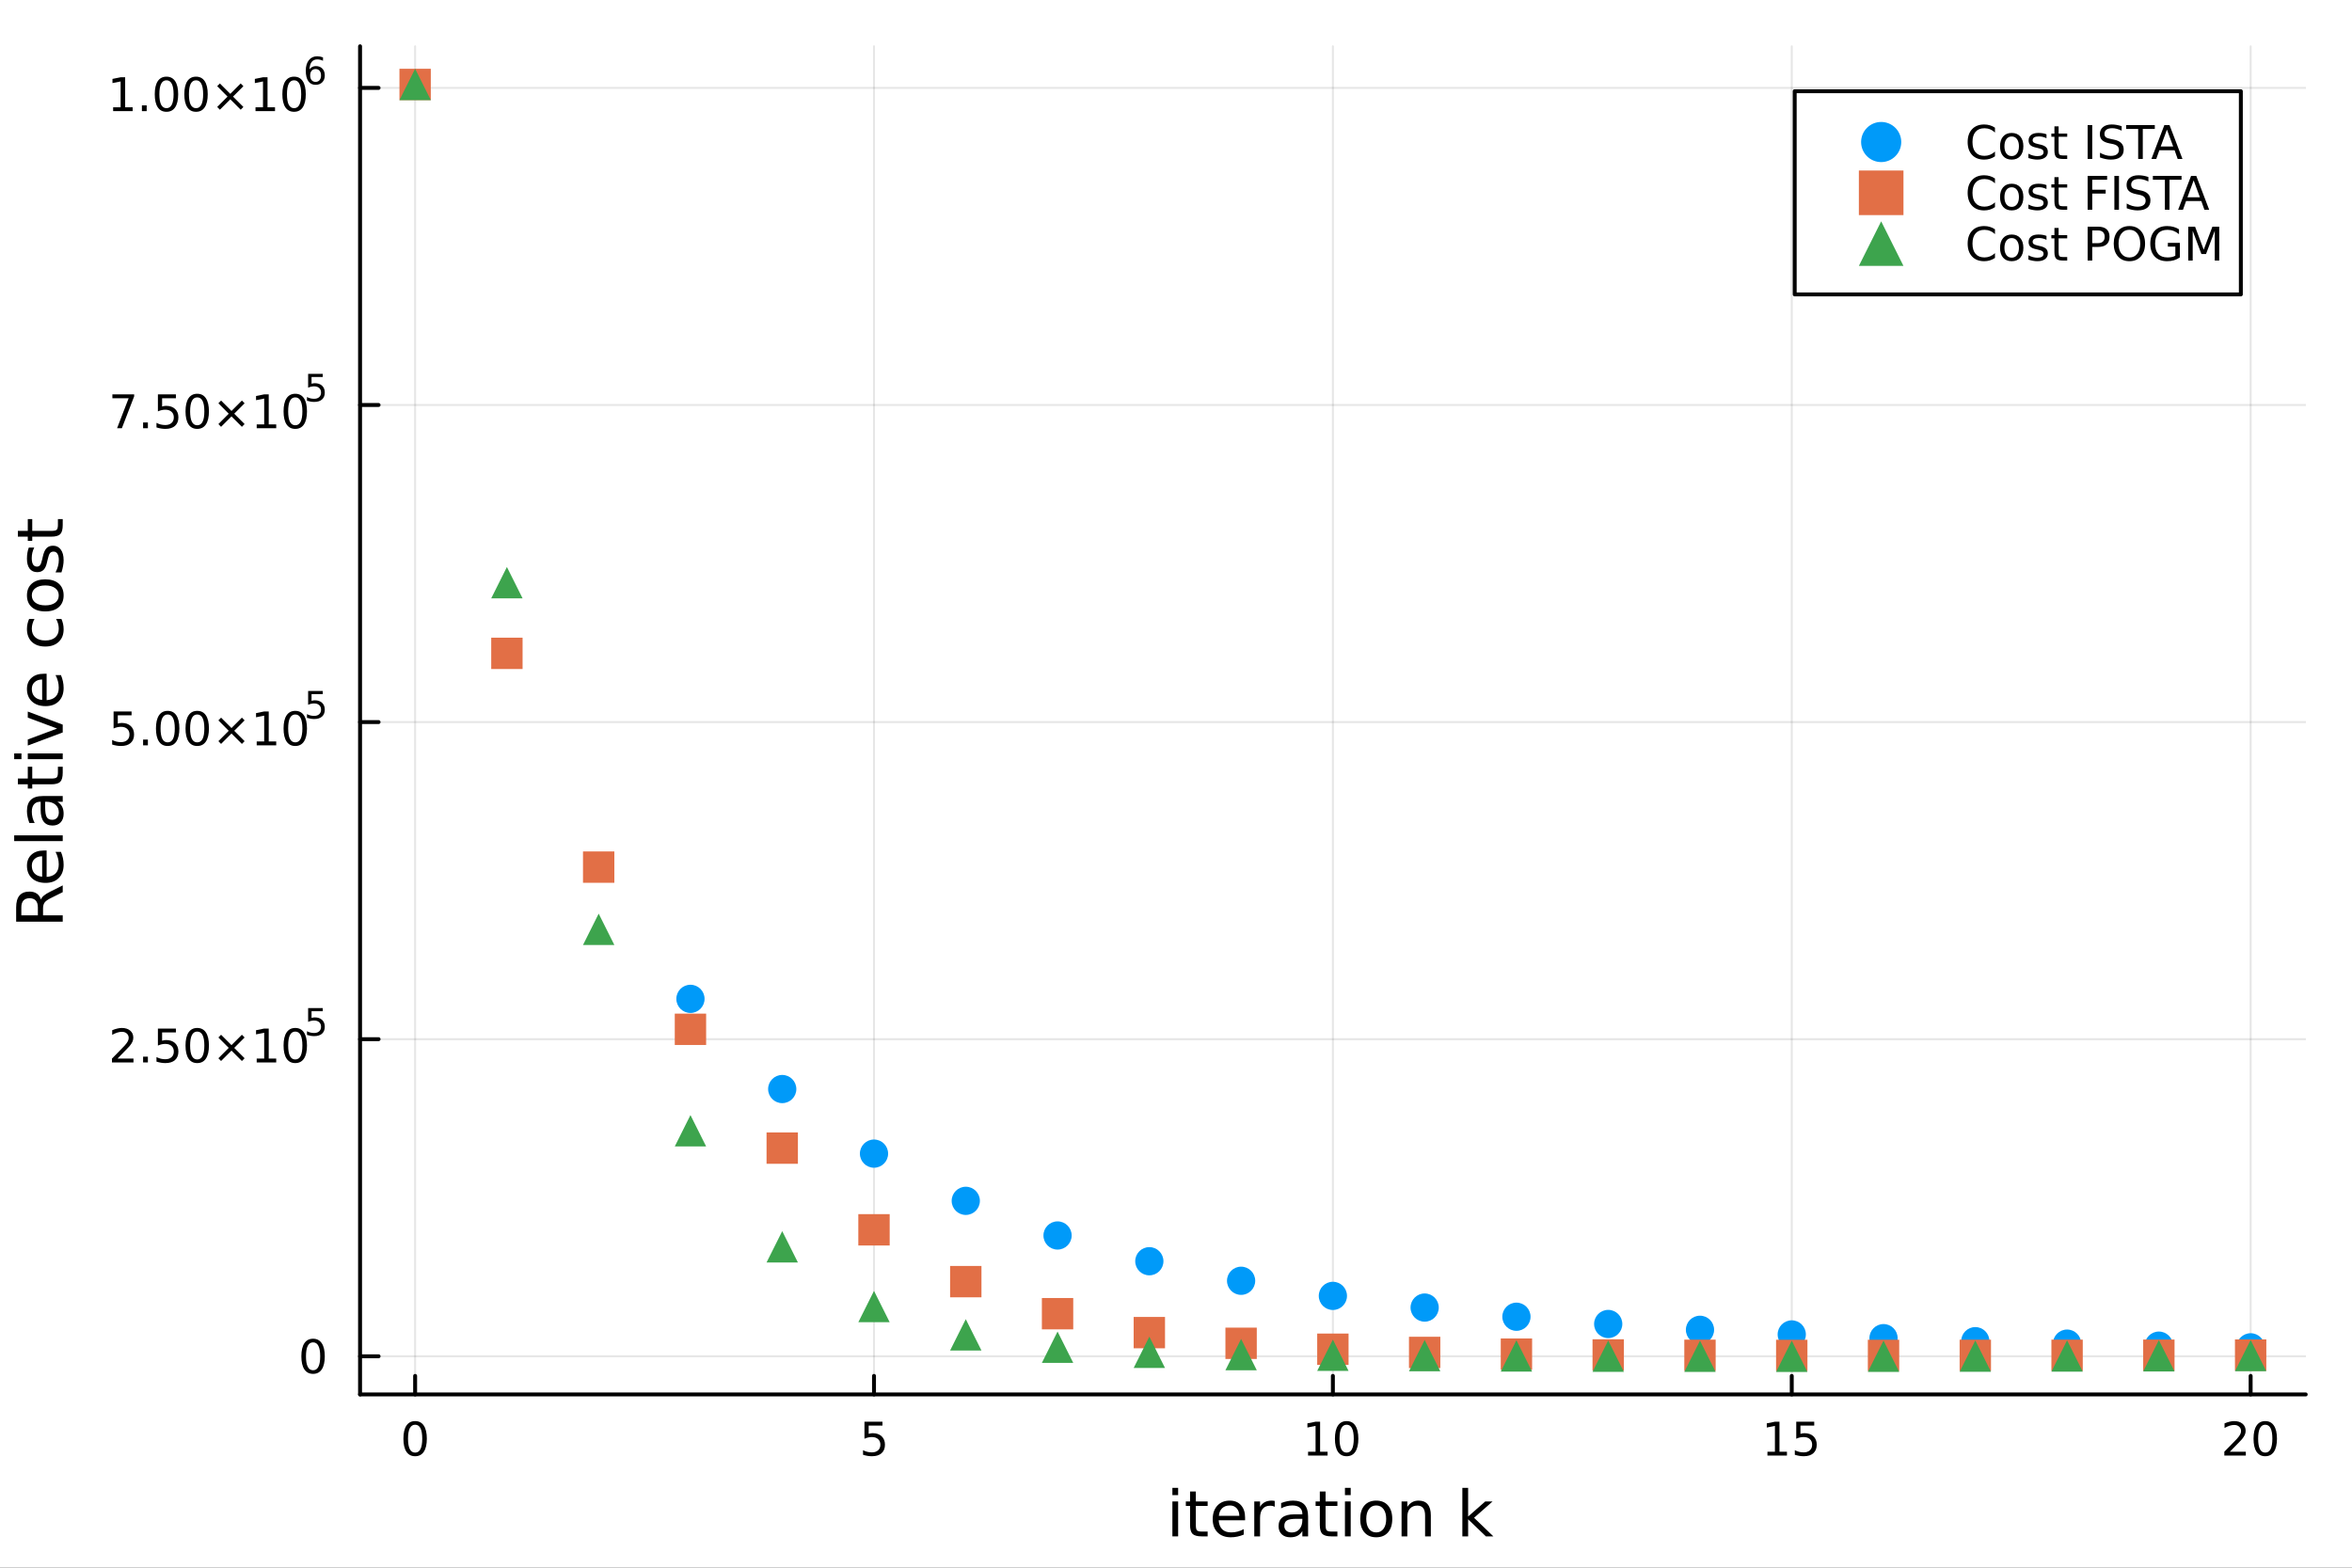 <?xml version="1.0" encoding="utf-8"?>
<svg xmlns="http://www.w3.org/2000/svg" xmlns:xlink="http://www.w3.org/1999/xlink" width="600" height="400" viewBox="0 0 2400 1600">
<rect x="0" y="0" width="2400" height="1600" fill="#333333" stroke="none"/>
<defs>
  <clipPath id="clip810">
    <rect x="0" y="0" width="2400" height="1600"/>
  </clipPath>
</defs>
<path clip-path="url(#clip810)" d="M0 1600 L2400 1600 L2400 0 L0 0  Z" fill="#ffffff" fill-rule="evenodd" fill-opacity="1"/>
<defs>
  <clipPath id="clip811">
    <rect x="480" y="0" width="1681" height="1600"/>
  </clipPath>
</defs>
<path clip-path="url(#clip810)" d="M367.409 1423.18 L2352.76 1423.18 L2352.76 47.244 L367.409 47.244  Z" fill="#ffffff" fill-rule="evenodd" fill-opacity="1"/>
<defs>
  <clipPath id="clip812">
    <rect x="367" y="47" width="1986" height="1377"/>
  </clipPath>
</defs>
<polyline clip-path="url(#clip812)" style="stroke:#000000; stroke-linecap:round; stroke-linejoin:round; stroke-width:2; stroke-opacity:0.1; fill:none" points="423.598,1423.18 423.598,47.244 "/>
<polyline clip-path="url(#clip812)" style="stroke:#000000; stroke-linecap:round; stroke-linejoin:round; stroke-width:2; stroke-opacity:0.1; fill:none" points="891.84,1423.18 891.84,47.244 "/>
<polyline clip-path="url(#clip812)" style="stroke:#000000; stroke-linecap:round; stroke-linejoin:round; stroke-width:2; stroke-opacity:0.1; fill:none" points="1360.08,1423.18 1360.08,47.244 "/>
<polyline clip-path="url(#clip812)" style="stroke:#000000; stroke-linecap:round; stroke-linejoin:round; stroke-width:2; stroke-opacity:0.1; fill:none" points="1828.32,1423.18 1828.32,47.244 "/>
<polyline clip-path="url(#clip812)" style="stroke:#000000; stroke-linecap:round; stroke-linejoin:round; stroke-width:2; stroke-opacity:0.1; fill:none" points="2296.57,1423.18 2296.57,47.244 "/>
<polyline clip-path="url(#clip810)" style="stroke:#000000; stroke-linecap:round; stroke-linejoin:round; stroke-width:4; stroke-opacity:1; fill:none" points="367.409,1423.18 2352.76,1423.18 "/>
<polyline clip-path="url(#clip810)" style="stroke:#000000; stroke-linecap:round; stroke-linejoin:round; stroke-width:4; stroke-opacity:1; fill:none" points="423.598,1423.18 423.598,1404.28 "/>
<polyline clip-path="url(#clip810)" style="stroke:#000000; stroke-linecap:round; stroke-linejoin:round; stroke-width:4; stroke-opacity:1; fill:none" points="891.84,1423.18 891.84,1404.28 "/>
<polyline clip-path="url(#clip810)" style="stroke:#000000; stroke-linecap:round; stroke-linejoin:round; stroke-width:4; stroke-opacity:1; fill:none" points="1360.08,1423.18 1360.08,1404.28 "/>
<polyline clip-path="url(#clip810)" style="stroke:#000000; stroke-linecap:round; stroke-linejoin:round; stroke-width:4; stroke-opacity:1; fill:none" points="1828.32,1423.18 1828.32,1404.28 "/>
<polyline clip-path="url(#clip810)" style="stroke:#000000; stroke-linecap:round; stroke-linejoin:round; stroke-width:4; stroke-opacity:1; fill:none" points="2296.57,1423.18 2296.57,1404.28 "/>
<path clip-path="url(#clip810)" d="M423.598 1454.1 Q419.987 1454.1 418.158 1457.66 Q416.353 1461.2 416.353 1468.33 Q416.353 1475.44 418.158 1479.01 Q419.987 1482.55 423.598 1482.55 Q427.232 1482.55 429.038 1479.01 Q430.866 1475.44 430.866 1468.33 Q430.866 1461.2 429.038 1457.66 Q427.232 1454.1 423.598 1454.1 M423.598 1450.39 Q429.408 1450.39 432.464 1455 Q435.542 1459.58 435.542 1468.33 Q435.542 1477.06 432.464 1481.67 Q429.408 1486.25 423.598 1486.25 Q417.788 1486.25 414.709 1481.67 Q411.654 1477.06 411.654 1468.33 Q411.654 1459.58 414.709 1455 Q417.788 1450.39 423.598 1450.39 Z" fill="#000000" fill-rule="nonzero" fill-opacity="1" /><path clip-path="url(#clip810)" d="M882.118 1451.02 L900.474 1451.02 L900.474 1454.96 L886.4 1454.96 L886.4 1463.43 Q887.419 1463.08 888.437 1462.92 Q889.456 1462.73 890.474 1462.73 Q896.261 1462.73 899.641 1465.9 Q903.021 1469.08 903.021 1474.49 Q903.021 1480.07 899.548 1483.17 Q896.076 1486.25 889.757 1486.25 Q887.581 1486.25 885.312 1485.88 Q883.067 1485.51 880.66 1484.77 L880.66 1480.07 Q882.743 1481.2 884.965 1481.76 Q887.187 1482.32 889.664 1482.32 Q893.669 1482.32 896.007 1480.21 Q898.345 1478.1 898.345 1474.49 Q898.345 1470.88 896.007 1468.77 Q893.669 1466.67 889.664 1466.67 Q887.789 1466.67 885.914 1467.08 Q884.062 1467.5 882.118 1468.38 L882.118 1451.02 Z" fill="#000000" fill-rule="nonzero" fill-opacity="1" /><path clip-path="url(#clip810)" d="M1334.77 1481.64 L1342.41 1481.64 L1342.41 1455.28 L1334.1 1456.95 L1334.1 1452.69 L1342.36 1451.02 L1347.04 1451.02 L1347.04 1481.64 L1354.68 1481.64 L1354.68 1485.58 L1334.77 1485.58 L1334.77 1481.64 Z" fill="#000000" fill-rule="nonzero" fill-opacity="1" /><path clip-path="url(#clip810)" d="M1374.12 1454.1 Q1370.51 1454.1 1368.68 1457.66 Q1366.88 1461.2 1366.88 1468.33 Q1366.88 1475.44 1368.68 1479.01 Q1370.51 1482.55 1374.12 1482.55 Q1377.76 1482.55 1379.56 1479.01 Q1381.39 1475.44 1381.39 1468.33 Q1381.39 1461.2 1379.56 1457.66 Q1377.76 1454.1 1374.12 1454.1 M1374.12 1450.39 Q1379.93 1450.39 1382.99 1455 Q1386.07 1459.58 1386.07 1468.33 Q1386.07 1477.06 1382.99 1481.67 Q1379.93 1486.25 1374.12 1486.25 Q1368.31 1486.25 1365.23 1481.67 Q1362.18 1477.06 1362.18 1468.33 Q1362.18 1459.58 1365.23 1455 Q1368.31 1450.39 1374.12 1450.39 Z" fill="#000000" fill-rule="nonzero" fill-opacity="1" /><path clip-path="url(#clip810)" d="M1803.51 1481.64 L1811.15 1481.64 L1811.15 1455.28 L1802.84 1456.95 L1802.84 1452.69 L1811.1 1451.02 L1815.78 1451.02 L1815.78 1481.64 L1823.42 1481.64 L1823.42 1485.58 L1803.51 1485.58 L1803.51 1481.64 Z" fill="#000000" fill-rule="nonzero" fill-opacity="1" /><path clip-path="url(#clip810)" d="M1832.91 1451.02 L1851.26 1451.02 L1851.26 1454.96 L1837.19 1454.96 L1837.19 1463.43 Q1838.21 1463.08 1839.23 1462.92 Q1840.25 1462.73 1841.26 1462.73 Q1847.05 1462.73 1850.43 1465.9 Q1853.81 1469.08 1853.81 1474.49 Q1853.81 1480.07 1850.34 1483.17 Q1846.87 1486.25 1840.55 1486.25 Q1838.37 1486.25 1836.1 1485.88 Q1833.86 1485.51 1831.45 1484.77 L1831.45 1480.07 Q1833.53 1481.2 1835.76 1481.76 Q1837.98 1482.32 1840.45 1482.32 Q1844.46 1482.32 1846.8 1480.21 Q1849.13 1478.1 1849.13 1474.49 Q1849.13 1470.88 1846.8 1468.77 Q1844.46 1466.67 1840.45 1466.67 Q1838.58 1466.67 1836.7 1467.08 Q1834.85 1467.5 1832.91 1468.38 L1832.91 1451.02 Z" fill="#000000" fill-rule="nonzero" fill-opacity="1" /><path clip-path="url(#clip810)" d="M2275.34 1481.64 L2291.66 1481.64 L2291.66 1485.58 L2269.72 1485.58 L2269.72 1481.64 Q2272.38 1478.89 2276.96 1474.26 Q2281.57 1469.61 2282.75 1468.27 Q2284.99 1465.74 2285.87 1464.01 Q2286.78 1462.25 2286.78 1460.56 Q2286.78 1457.8 2284.83 1456.07 Q2282.91 1454.33 2279.81 1454.33 Q2277.61 1454.33 2275.15 1455.09 Q2272.72 1455.86 2269.95 1457.41 L2269.95 1452.69 Q2272.77 1451.55 2275.22 1450.97 Q2277.68 1450.39 2279.72 1450.39 Q2285.09 1450.39 2288.28 1453.08 Q2291.47 1455.77 2291.47 1460.26 Q2291.47 1462.39 2290.66 1464.31 Q2289.88 1466.2 2287.77 1468.8 Q2287.19 1469.47 2284.09 1472.69 Q2280.99 1475.88 2275.34 1481.64 Z" fill="#000000" fill-rule="nonzero" fill-opacity="1" /><path clip-path="url(#clip810)" d="M2311.47 1454.1 Q2307.86 1454.1 2306.03 1457.66 Q2304.23 1461.2 2304.23 1468.33 Q2304.23 1475.44 2306.03 1479.01 Q2307.86 1482.55 2311.47 1482.55 Q2315.11 1482.55 2316.91 1479.01 Q2318.74 1475.44 2318.74 1468.33 Q2318.74 1461.2 2316.91 1457.66 Q2315.11 1454.1 2311.47 1454.1 M2311.47 1450.39 Q2317.28 1450.39 2320.34 1455 Q2323.42 1459.58 2323.42 1468.33 Q2323.42 1477.06 2320.34 1481.67 Q2317.28 1486.25 2311.47 1486.25 Q2305.66 1486.25 2302.59 1481.67 Q2299.53 1477.06 2299.53 1468.33 Q2299.53 1459.58 2302.59 1455 Q2305.66 1450.39 2311.47 1450.39 Z" fill="#000000" fill-rule="nonzero" fill-opacity="1" /><path clip-path="url(#clip810)" d="M1196.32 1532.4 L1202.18 1532.4 L1202.18 1568.04 L1196.32 1568.04 L1196.32 1532.4 M1196.32 1518.52 L1202.18 1518.52 L1202.18 1525.93 L1196.32 1525.93 L1196.32 1518.52 Z" fill="#000000" fill-rule="nonzero" fill-opacity="1" /><path clip-path="url(#clip810)" d="M1220.23 1522.27 L1220.23 1532.4 L1232.29 1532.4 L1232.29 1536.95 L1220.23 1536.95 L1220.23 1556.3 Q1220.23 1560.66 1221.41 1561.9 Q1222.61 1563.14 1226.28 1563.14 L1232.29 1563.14 L1232.29 1568.04 L1226.28 1568.04 Q1219.5 1568.04 1216.92 1565.53 Q1214.34 1562.98 1214.34 1556.3 L1214.34 1536.95 L1210.04 1536.95 L1210.04 1532.4 L1214.34 1532.4 L1214.34 1522.27 L1220.23 1522.27 Z" fill="#000000" fill-rule="nonzero" fill-opacity="1" /><path clip-path="url(#clip810)" d="M1270.49 1548.76 L1270.49 1551.62 L1243.56 1551.62 Q1243.94 1557.67 1247.19 1560.85 Q1250.46 1564 1256.29 1564 Q1259.66 1564 1262.81 1563.17 Q1266 1562.35 1269.12 1560.69 L1269.12 1566.23 Q1265.97 1567.57 1262.66 1568.27 Q1259.35 1568.97 1255.94 1568.97 Q1247.41 1568.97 1242.41 1564 Q1237.45 1559.04 1237.45 1550.57 Q1237.45 1541.82 1242.16 1536.69 Q1246.9 1531.54 1254.92 1531.54 Q1262.11 1531.54 1266.28 1536.18 Q1270.49 1540.8 1270.49 1548.76 M1264.63 1547.04 Q1264.56 1542.23 1261.92 1539.37 Q1259.31 1536.5 1254.98 1536.5 Q1250.08 1536.5 1247.12 1539.27 Q1244.19 1542.04 1243.75 1547.07 L1264.63 1547.04 Z" fill="#000000" fill-rule="nonzero" fill-opacity="1" /><path clip-path="url(#clip810)" d="M1300.75 1537.87 Q1299.77 1537.3 1298.59 1537.04 Q1297.44 1536.76 1296.04 1536.76 Q1291.08 1536.76 1288.4 1540 Q1285.76 1543.22 1285.76 1549.27 L1285.76 1568.04 L1279.87 1568.04 L1279.87 1532.4 L1285.76 1532.4 L1285.76 1537.93 Q1287.61 1534.69 1290.57 1533.13 Q1293.53 1531.54 1297.76 1531.54 Q1298.37 1531.54 1299.1 1531.63 Q1299.83 1531.7 1300.72 1531.85 L1300.75 1537.87 Z" fill="#000000" fill-rule="nonzero" fill-opacity="1" /><path clip-path="url(#clip810)" d="M1323.1 1550.12 Q1316 1550.12 1313.26 1551.75 Q1310.53 1553.37 1310.53 1557.29 Q1310.53 1560.4 1312.56 1562.25 Q1314.63 1564.07 1318.16 1564.07 Q1323.03 1564.07 1325.96 1560.63 Q1328.92 1557.16 1328.92 1551.43 L1328.92 1550.12 L1323.1 1550.12 M1334.78 1547.71 L1334.78 1568.04 L1328.92 1568.04 L1328.92 1562.63 Q1326.92 1565.88 1323.93 1567.44 Q1320.93 1568.97 1316.6 1568.97 Q1311.13 1568.97 1307.88 1565.91 Q1304.67 1562.82 1304.67 1557.67 Q1304.67 1551.65 1308.68 1548.6 Q1312.72 1545.54 1320.71 1545.54 L1328.92 1545.54 L1328.92 1544.97 Q1328.92 1540.93 1326.25 1538.73 Q1323.61 1536.5 1318.8 1536.5 Q1315.75 1536.5 1312.85 1537.23 Q1309.95 1537.97 1307.28 1539.43 L1307.28 1534.02 Q1310.49 1532.78 1313.52 1532.17 Q1316.54 1531.54 1319.41 1531.54 Q1327.14 1531.54 1330.96 1535.55 Q1334.78 1539.56 1334.78 1547.71 Z" fill="#000000" fill-rule="nonzero" fill-opacity="1" /><path clip-path="url(#clip810)" d="M1352.63 1522.27 L1352.63 1532.4 L1364.7 1532.4 L1364.7 1536.95 L1352.63 1536.95 L1352.63 1556.3 Q1352.63 1560.66 1353.81 1561.9 Q1355.02 1563.14 1358.68 1563.14 L1364.7 1563.14 L1364.7 1568.04 L1358.68 1568.04 Q1351.9 1568.04 1349.32 1565.53 Q1346.75 1562.98 1346.75 1556.3 L1346.75 1536.95 L1342.45 1536.95 L1342.45 1532.4 L1346.75 1532.4 L1346.75 1522.27 L1352.63 1522.27 Z" fill="#000000" fill-rule="nonzero" fill-opacity="1" /><path clip-path="url(#clip810)" d="M1372.4 1532.4 L1378.26 1532.4 L1378.26 1568.04 L1372.4 1568.04 L1372.4 1532.4 M1372.4 1518.52 L1378.26 1518.52 L1378.26 1525.93 L1372.4 1525.93 L1372.4 1518.52 Z" fill="#000000" fill-rule="nonzero" fill-opacity="1" /><path clip-path="url(#clip810)" d="M1404.32 1536.5 Q1399.61 1536.5 1396.88 1540.19 Q1394.14 1543.85 1394.14 1550.25 Q1394.14 1556.65 1396.84 1560.34 Q1399.58 1564 1404.32 1564 Q1409 1564 1411.74 1560.31 Q1414.48 1556.62 1414.48 1550.25 Q1414.48 1543.92 1411.74 1540.23 Q1409 1536.5 1404.32 1536.5 M1404.32 1531.54 Q1411.96 1531.54 1416.32 1536.5 Q1420.68 1541.47 1420.68 1550.25 Q1420.68 1559 1416.32 1564 Q1411.96 1568.97 1404.32 1568.97 Q1396.65 1568.97 1392.29 1564 Q1387.96 1559 1387.96 1550.25 Q1387.96 1541.47 1392.29 1536.5 Q1396.65 1531.54 1404.32 1531.54 Z" fill="#000000" fill-rule="nonzero" fill-opacity="1" /><path clip-path="url(#clip810)" d="M1460.02 1546.53 L1460.02 1568.04 L1454.17 1568.04 L1454.17 1546.72 Q1454.17 1541.66 1452.19 1539.14 Q1450.22 1536.63 1446.27 1536.63 Q1441.53 1536.63 1438.79 1539.65 Q1436.06 1542.68 1436.06 1547.9 L1436.06 1568.04 L1430.17 1568.04 L1430.17 1532.4 L1436.06 1532.4 L1436.06 1537.93 Q1438.16 1534.72 1440.99 1533.13 Q1443.86 1531.54 1447.58 1531.54 Q1453.72 1531.54 1456.87 1535.36 Q1460.02 1539.14 1460.02 1546.53 Z" fill="#000000" fill-rule="nonzero" fill-opacity="1" /><path clip-path="url(#clip810)" d="M1492.2 1518.52 L1498.09 1518.52 L1498.09 1547.77 L1515.56 1532.4 L1523.04 1532.4 L1504.14 1549.07 L1523.84 1568.04 L1516.2 1568.04 L1498.09 1550.63 L1498.09 1568.04 L1492.2 1568.04 L1492.2 1518.52 Z" fill="#000000" fill-rule="nonzero" fill-opacity="1" /><polyline clip-path="url(#clip812)" style="stroke:#000000; stroke-linecap:round; stroke-linejoin:round; stroke-width:2; stroke-opacity:0.1; fill:none" points="367.409,1384.24 2352.76,1384.24 "/>
<polyline clip-path="url(#clip812)" style="stroke:#000000; stroke-linecap:round; stroke-linejoin:round; stroke-width:2; stroke-opacity:0.1; fill:none" points="367.409,1060.6 2352.76,1060.6 "/>
<polyline clip-path="url(#clip812)" style="stroke:#000000; stroke-linecap:round; stroke-linejoin:round; stroke-width:2; stroke-opacity:0.1; fill:none" points="367.409,736.97 2352.76,736.97 "/>
<polyline clip-path="url(#clip812)" style="stroke:#000000; stroke-linecap:round; stroke-linejoin:round; stroke-width:2; stroke-opacity:0.1; fill:none" points="367.409,413.336 2352.76,413.336 "/>
<polyline clip-path="url(#clip812)" style="stroke:#000000; stroke-linecap:round; stroke-linejoin:round; stroke-width:2; stroke-opacity:0.1; fill:none" points="367.409,89.702 2352.76,89.702 "/>
<polyline clip-path="url(#clip810)" style="stroke:#000000; stroke-linecap:round; stroke-linejoin:round; stroke-width:4; stroke-opacity:1; fill:none" points="367.409,1423.18 367.409,47.244 "/>
<polyline clip-path="url(#clip810)" style="stroke:#000000; stroke-linecap:round; stroke-linejoin:round; stroke-width:4; stroke-opacity:1; fill:none" points="367.409,1384.24 386.307,1384.24 "/>
<polyline clip-path="url(#clip810)" style="stroke:#000000; stroke-linecap:round; stroke-linejoin:round; stroke-width:4; stroke-opacity:1; fill:none" points="367.409,1060.6 386.307,1060.6 "/>
<polyline clip-path="url(#clip810)" style="stroke:#000000; stroke-linecap:round; stroke-linejoin:round; stroke-width:4; stroke-opacity:1; fill:none" points="367.409,736.97 386.307,736.97 "/>
<polyline clip-path="url(#clip810)" style="stroke:#000000; stroke-linecap:round; stroke-linejoin:round; stroke-width:4; stroke-opacity:1; fill:none" points="367.409,413.336 386.307,413.336 "/>
<polyline clip-path="url(#clip810)" style="stroke:#000000; stroke-linecap:round; stroke-linejoin:round; stroke-width:4; stroke-opacity:1; fill:none" points="367.409,89.702 386.307,89.702 "/>
<path clip-path="url(#clip810)" d="M319.464 1370.04 Q315.853 1370.04 314.025 1373.6 Q312.219 1377.14 312.219 1384.27 Q312.219 1391.38 314.025 1394.94 Q315.853 1398.49 319.464 1398.49 Q323.099 1398.49 324.904 1394.94 Q326.733 1391.38 326.733 1384.27 Q326.733 1377.14 324.904 1373.6 Q323.099 1370.04 319.464 1370.04 M319.464 1366.33 Q325.275 1366.33 328.33 1370.94 Q331.409 1375.52 331.409 1384.27 Q331.409 1393 328.33 1397.61 Q325.275 1402.19 319.464 1402.19 Q313.654 1402.19 310.576 1397.61 Q307.52 1393 307.52 1384.27 Q307.52 1375.52 310.576 1370.94 Q313.654 1366.33 319.464 1366.33 Z" fill="#000000" fill-rule="nonzero" fill-opacity="1" /><path clip-path="url(#clip810)" d="M119.885 1080.4 L136.204 1080.4 L136.204 1084.33 L114.26 1084.33 L114.26 1080.4 Q116.922 1077.64 121.505 1073.01 Q126.112 1068.36 127.292 1067.02 Q129.538 1064.49 130.417 1062.76 Q131.32 1061 131.32 1059.31 Q131.32 1056.55 129.376 1054.82 Q127.455 1053.08 124.353 1053.08 Q122.154 1053.08 119.7 1053.85 Q117.269 1054.61 114.492 1056.16 L114.492 1051.44 Q117.316 1050.3 119.769 1049.73 Q122.223 1049.15 124.26 1049.15 Q129.63 1049.15 132.825 1051.83 Q136.019 1054.52 136.019 1059.01 Q136.019 1061.14 135.209 1063.06 Q134.422 1064.96 132.316 1067.55 Q131.737 1068.22 128.635 1071.44 Q125.533 1074.63 119.885 1080.4 Z" fill="#000000" fill-rule="nonzero" fill-opacity="1" /><path clip-path="url(#clip810)" d="M146.019 1078.45 L150.903 1078.45 L150.903 1084.33 L146.019 1084.33 L146.019 1078.45 Z" fill="#000000" fill-rule="nonzero" fill-opacity="1" /><path clip-path="url(#clip810)" d="M161.135 1049.77 L179.491 1049.77 L179.491 1053.71 L165.417 1053.71 L165.417 1062.18 Q166.436 1061.83 167.454 1061.67 Q168.473 1061.48 169.491 1061.48 Q175.278 1061.48 178.658 1064.66 Q182.038 1067.83 182.038 1073.24 Q182.038 1078.82 178.565 1081.92 Q175.093 1085 168.774 1085 Q166.598 1085 164.329 1084.63 Q162.084 1084.26 159.677 1083.52 L159.677 1078.82 Q161.76 1079.96 163.982 1080.51 Q166.204 1081.07 168.681 1081.07 Q172.686 1081.07 175.024 1078.96 Q177.362 1076.85 177.362 1073.24 Q177.362 1069.63 175.024 1067.53 Q172.686 1065.42 168.681 1065.42 Q166.806 1065.42 164.931 1065.84 Q163.079 1066.25 161.135 1067.13 L161.135 1049.77 Z" fill="#000000" fill-rule="nonzero" fill-opacity="1" /><path clip-path="url(#clip810)" d="M201.25 1052.85 Q197.639 1052.85 195.811 1056.42 Q194.005 1059.96 194.005 1067.09 Q194.005 1074.19 195.811 1077.76 Q197.639 1081.3 201.25 1081.3 Q204.885 1081.3 206.69 1077.76 Q208.519 1074.19 208.519 1067.09 Q208.519 1059.96 206.69 1056.42 Q204.885 1052.85 201.25 1052.85 M201.25 1049.15 Q207.061 1049.15 210.116 1053.75 Q213.195 1058.34 213.195 1067.09 Q213.195 1075.81 210.116 1080.42 Q207.061 1085 201.25 1085 Q195.44 1085 192.362 1080.42 Q189.306 1075.81 189.306 1067.09 Q189.306 1058.34 192.362 1053.75 Q195.44 1049.15 201.25 1049.15 Z" fill="#000000" fill-rule="nonzero" fill-opacity="1" /><path clip-path="url(#clip810)" d="M249.584 1058.87 L239.005 1069.49 L249.584 1080.07 L246.829 1082.87 L236.204 1072.25 L225.579 1082.87 L222.848 1080.07 L233.403 1069.49 L222.848 1058.87 L225.579 1056.07 L236.204 1066.69 L246.829 1056.07 L249.584 1058.87 Z" fill="#000000" fill-rule="nonzero" fill-opacity="1" /><path clip-path="url(#clip810)" d="M261.945 1080.4 L269.583 1080.4 L269.583 1054.03 L261.273 1055.7 L261.273 1051.44 L269.537 1049.77 L274.213 1049.77 L274.213 1080.4 L281.852 1080.4 L281.852 1084.33 L261.945 1084.33 L261.945 1080.4 Z" fill="#000000" fill-rule="nonzero" fill-opacity="1" /><path clip-path="url(#clip810)" d="M301.296 1052.85 Q297.685 1052.85 295.856 1056.42 Q294.051 1059.96 294.051 1067.09 Q294.051 1074.19 295.856 1077.76 Q297.685 1081.3 301.296 1081.3 Q304.93 1081.3 306.736 1077.76 Q308.565 1074.19 308.565 1067.09 Q308.565 1059.96 306.736 1056.42 Q304.93 1052.85 301.296 1052.85 M301.296 1049.15 Q307.106 1049.15 310.162 1053.75 Q313.241 1058.34 313.241 1067.09 Q313.241 1075.81 310.162 1080.42 Q307.106 1085 301.296 1085 Q295.486 1085 292.407 1080.42 Q289.352 1075.81 289.352 1067.09 Q289.352 1058.34 292.407 1053.75 Q295.486 1049.15 301.296 1049.15 Z" fill="#000000" fill-rule="nonzero" fill-opacity="1" /><path clip-path="url(#clip810)" d="M314.425 1028.84 L329.34 1028.84 L329.34 1032.04 L317.905 1032.04 L317.905 1038.92 Q318.732 1038.64 319.56 1038.51 Q320.388 1038.36 321.215 1038.36 Q325.917 1038.36 328.663 1040.93 Q331.409 1043.51 331.409 1047.91 Q331.409 1052.45 328.588 1054.97 Q325.767 1057.47 320.632 1057.47 Q318.864 1057.47 317.021 1057.17 Q315.197 1056.86 313.241 1056.26 L313.241 1052.45 Q314.933 1053.37 316.739 1053.82 Q318.544 1054.27 320.557 1054.27 Q323.811 1054.27 325.71 1052.56 Q327.61 1050.85 327.61 1047.91 Q327.61 1044.98 325.71 1043.27 Q323.811 1041.56 320.557 1041.56 Q319.033 1041.56 317.51 1041.89 Q316.005 1042.23 314.425 1042.95 L314.425 1028.84 Z" fill="#000000" fill-rule="nonzero" fill-opacity="1" /><path clip-path="url(#clip810)" d="M115.904 726.138 L134.26 726.138 L134.26 730.073 L120.186 730.073 L120.186 738.545 Q121.205 738.198 122.223 738.036 Q123.242 737.851 124.26 737.851 Q130.047 737.851 133.427 741.022 Q136.806 744.193 136.806 749.61 Q136.806 755.188 133.334 758.29 Q129.862 761.369 123.543 761.369 Q121.367 761.369 119.098 760.999 Q116.853 760.628 114.445 759.887 L114.445 755.188 Q116.529 756.323 118.751 756.878 Q120.973 757.434 123.45 757.434 Q127.455 757.434 129.792 755.327 Q132.13 753.221 132.13 749.61 Q132.13 745.999 129.792 743.892 Q127.455 741.786 123.45 741.786 Q121.575 741.786 119.7 742.202 Q117.848 742.619 115.904 743.499 L115.904 726.138 Z" fill="#000000" fill-rule="nonzero" fill-opacity="1" /><path clip-path="url(#clip810)" d="M146.019 754.818 L150.903 754.818 L150.903 760.698 L146.019 760.698 L146.019 754.818 Z" fill="#000000" fill-rule="nonzero" fill-opacity="1" /><path clip-path="url(#clip810)" d="M171.089 729.216 Q167.477 729.216 165.649 732.781 Q163.843 736.323 163.843 743.452 Q163.843 750.559 165.649 754.124 Q167.477 757.665 171.089 757.665 Q174.723 757.665 176.528 754.124 Q178.357 750.559 178.357 743.452 Q178.357 736.323 176.528 732.781 Q174.723 729.216 171.089 729.216 M171.089 725.513 Q176.899 725.513 179.954 730.119 Q183.033 734.702 183.033 743.452 Q183.033 752.179 179.954 756.786 Q176.899 761.369 171.089 761.369 Q165.278 761.369 162.2 756.786 Q159.144 752.179 159.144 743.452 Q159.144 734.702 162.2 730.119 Q165.278 725.513 171.089 725.513 Z" fill="#000000" fill-rule="nonzero" fill-opacity="1" /><path clip-path="url(#clip810)" d="M201.25 729.216 Q197.639 729.216 195.811 732.781 Q194.005 736.323 194.005 743.452 Q194.005 750.559 195.811 754.124 Q197.639 757.665 201.25 757.665 Q204.885 757.665 206.69 754.124 Q208.519 750.559 208.519 743.452 Q208.519 736.323 206.69 732.781 Q204.885 729.216 201.25 729.216 M201.25 725.513 Q207.061 725.513 210.116 730.119 Q213.195 734.702 213.195 743.452 Q213.195 752.179 210.116 756.786 Q207.061 761.369 201.25 761.369 Q195.44 761.369 192.362 756.786 Q189.306 752.179 189.306 743.452 Q189.306 734.702 192.362 730.119 Q195.44 725.513 201.25 725.513 Z" fill="#000000" fill-rule="nonzero" fill-opacity="1" /><path clip-path="url(#clip810)" d="M249.584 735.235 L239.005 745.86 L249.584 756.438 L246.829 759.239 L236.204 748.614 L225.579 759.239 L222.848 756.438 L233.403 745.86 L222.848 735.235 L225.579 732.434 L236.204 743.059 L246.829 732.434 L249.584 735.235 Z" fill="#000000" fill-rule="nonzero" fill-opacity="1" /><path clip-path="url(#clip810)" d="M261.945 756.763 L269.583 756.763 L269.583 730.397 L261.273 732.064 L261.273 727.804 L269.537 726.138 L274.213 726.138 L274.213 756.763 L281.852 756.763 L281.852 760.698 L261.945 760.698 L261.945 756.763 Z" fill="#000000" fill-rule="nonzero" fill-opacity="1" /><path clip-path="url(#clip810)" d="M301.296 729.216 Q297.685 729.216 295.856 732.781 Q294.051 736.323 294.051 743.452 Q294.051 750.559 295.856 754.124 Q297.685 757.665 301.296 757.665 Q304.93 757.665 306.736 754.124 Q308.565 750.559 308.565 743.452 Q308.565 736.323 306.736 732.781 Q304.93 729.216 301.296 729.216 M301.296 725.513 Q307.106 725.513 310.162 730.119 Q313.241 734.702 313.241 743.452 Q313.241 752.179 310.162 756.786 Q307.106 761.369 301.296 761.369 Q295.486 761.369 292.407 756.786 Q289.352 752.179 289.352 743.452 Q289.352 734.702 292.407 730.119 Q295.486 725.513 301.296 725.513 Z" fill="#000000" fill-rule="nonzero" fill-opacity="1" /><path clip-path="url(#clip810)" d="M314.425 705.207 L329.34 705.207 L329.34 708.405 L317.905 708.405 L317.905 715.288 Q318.732 715.006 319.56 714.874 Q320.388 714.724 321.215 714.724 Q325.917 714.724 328.663 717.301 Q331.409 719.877 331.409 724.278 Q331.409 728.811 328.588 731.331 Q325.767 733.833 320.632 733.833 Q318.864 733.833 317.021 733.532 Q315.197 733.231 313.241 732.629 L313.241 728.811 Q314.933 729.733 316.739 730.184 Q318.544 730.635 320.557 730.635 Q323.811 730.635 325.71 728.924 Q327.61 727.212 327.61 724.278 Q327.61 721.344 325.71 719.633 Q323.811 717.921 320.557 717.921 Q319.033 717.921 317.51 718.26 Q316.005 718.598 314.425 719.313 L314.425 705.207 Z" fill="#000000" fill-rule="nonzero" fill-opacity="1" /><path clip-path="url(#clip810)" d="M114.677 402.504 L136.899 402.504 L136.899 404.494 L124.353 437.064 L119.468 437.064 L131.274 406.439 L114.677 406.439 L114.677 402.504 Z" fill="#000000" fill-rule="nonzero" fill-opacity="1" /><path clip-path="url(#clip810)" d="M146.019 431.184 L150.903 431.184 L150.903 437.064 L146.019 437.064 L146.019 431.184 Z" fill="#000000" fill-rule="nonzero" fill-opacity="1" /><path clip-path="url(#clip810)" d="M161.135 402.504 L179.491 402.504 L179.491 406.439 L165.417 406.439 L165.417 414.911 Q166.436 414.564 167.454 414.402 Q168.473 414.216 169.491 414.216 Q175.278 414.216 178.658 417.388 Q182.038 420.559 182.038 425.976 Q182.038 431.554 178.565 434.656 Q175.093 437.735 168.774 437.735 Q166.598 437.735 164.329 437.365 Q162.084 436.994 159.677 436.253 L159.677 431.554 Q161.76 432.689 163.982 433.244 Q166.204 433.8 168.681 433.8 Q172.686 433.8 175.024 431.693 Q177.362 429.587 177.362 425.976 Q177.362 422.365 175.024 420.258 Q172.686 418.152 168.681 418.152 Q166.806 418.152 164.931 418.568 Q163.079 418.985 161.135 419.865 L161.135 402.504 Z" fill="#000000" fill-rule="nonzero" fill-opacity="1" /><path clip-path="url(#clip810)" d="M201.25 405.582 Q197.639 405.582 195.811 409.147 Q194.005 412.689 194.005 419.818 Q194.005 426.925 195.811 430.49 Q197.639 434.031 201.25 434.031 Q204.885 434.031 206.69 430.49 Q208.519 426.925 208.519 419.818 Q208.519 412.689 206.69 409.147 Q204.885 405.582 201.25 405.582 M201.25 401.879 Q207.061 401.879 210.116 406.485 Q213.195 411.068 213.195 419.818 Q213.195 428.545 210.116 433.152 Q207.061 437.735 201.25 437.735 Q195.44 437.735 192.362 433.152 Q189.306 428.545 189.306 419.818 Q189.306 411.068 192.362 406.485 Q195.44 401.879 201.25 401.879 Z" fill="#000000" fill-rule="nonzero" fill-opacity="1" /><path clip-path="url(#clip810)" d="M249.584 411.601 L239.005 422.226 L249.584 432.804 L246.829 435.605 L236.204 424.98 L225.579 435.605 L222.848 432.804 L233.403 422.226 L222.848 411.601 L225.579 408.8 L236.204 419.425 L246.829 408.8 L249.584 411.601 Z" fill="#000000" fill-rule="nonzero" fill-opacity="1" /><path clip-path="url(#clip810)" d="M261.945 433.128 L269.583 433.128 L269.583 406.763 L261.273 408.429 L261.273 404.17 L269.537 402.504 L274.213 402.504 L274.213 433.128 L281.852 433.128 L281.852 437.064 L261.945 437.064 L261.945 433.128 Z" fill="#000000" fill-rule="nonzero" fill-opacity="1" /><path clip-path="url(#clip810)" d="M301.296 405.582 Q297.685 405.582 295.856 409.147 Q294.051 412.689 294.051 419.818 Q294.051 426.925 295.856 430.49 Q297.685 434.031 301.296 434.031 Q304.93 434.031 306.736 430.49 Q308.565 426.925 308.565 419.818 Q308.565 412.689 306.736 409.147 Q304.93 405.582 301.296 405.582 M301.296 401.879 Q307.106 401.879 310.162 406.485 Q313.241 411.068 313.241 419.818 Q313.241 428.545 310.162 433.152 Q307.106 437.735 301.296 437.735 Q295.486 437.735 292.407 433.152 Q289.352 428.545 289.352 419.818 Q289.352 411.068 292.407 406.485 Q295.486 401.879 301.296 401.879 Z" fill="#000000" fill-rule="nonzero" fill-opacity="1" /><path clip-path="url(#clip810)" d="M314.425 381.573 L329.34 381.573 L329.34 384.771 L317.905 384.771 L317.905 391.654 Q318.732 391.372 319.56 391.24 Q320.388 391.09 321.215 391.09 Q325.917 391.09 328.663 393.667 Q331.409 396.243 331.409 400.644 Q331.409 405.177 328.588 407.697 Q325.767 410.199 320.632 410.199 Q318.864 410.199 317.021 409.898 Q315.197 409.597 313.241 408.995 L313.241 405.177 Q314.933 406.099 316.739 406.55 Q318.544 407.001 320.557 407.001 Q323.811 407.001 325.71 405.29 Q327.61 403.578 327.61 400.644 Q327.61 397.71 325.71 395.999 Q323.811 394.287 320.557 394.287 Q319.033 394.287 317.51 394.626 Q316.005 394.964 314.425 395.679 L314.425 381.573 Z" fill="#000000" fill-rule="nonzero" fill-opacity="1" /><path clip-path="url(#clip810)" d="M115.445 109.494 L123.084 109.494 L123.084 83.129 L114.774 84.795 L114.774 80.536 L123.038 78.87 L127.713 78.87 L127.713 109.494 L135.352 109.494 L135.352 113.429 L115.445 113.429 L115.445 109.494 Z" fill="#000000" fill-rule="nonzero" fill-opacity="1" /><path clip-path="url(#clip810)" d="M144.797 107.55 L149.681 107.55 L149.681 113.429 L144.797 113.429 L144.797 107.55 Z" fill="#000000" fill-rule="nonzero" fill-opacity="1" /><path clip-path="url(#clip810)" d="M169.866 81.948 Q166.255 81.948 164.426 85.513 Q162.621 89.055 162.621 96.184 Q162.621 103.291 164.426 106.855 Q166.255 110.397 169.866 110.397 Q173.5 110.397 175.306 106.855 Q177.135 103.291 177.135 96.184 Q177.135 89.055 175.306 85.513 Q173.5 81.948 169.866 81.948 M169.866 78.245 Q175.676 78.245 178.732 82.851 Q181.81 87.434 181.81 96.184 Q181.81 104.911 178.732 109.517 Q175.676 114.101 169.866 114.101 Q164.056 114.101 160.977 109.517 Q157.922 104.911 157.922 96.184 Q157.922 87.434 160.977 82.851 Q164.056 78.245 169.866 78.245 Z" fill="#000000" fill-rule="nonzero" fill-opacity="1" /><path clip-path="url(#clip810)" d="M200.028 81.948 Q196.417 81.948 194.588 85.513 Q192.783 89.055 192.783 96.184 Q192.783 103.291 194.588 106.855 Q196.417 110.397 200.028 110.397 Q203.662 110.397 205.468 106.855 Q207.296 103.291 207.296 96.184 Q207.296 89.055 205.468 85.513 Q203.662 81.948 200.028 81.948 M200.028 78.245 Q205.838 78.245 208.894 82.851 Q211.972 87.434 211.972 96.184 Q211.972 104.911 208.894 109.517 Q205.838 114.101 200.028 114.101 Q194.218 114.101 191.139 109.517 Q188.084 104.911 188.084 96.184 Q188.084 87.434 191.139 82.851 Q194.218 78.245 200.028 78.245 Z" fill="#000000" fill-rule="nonzero" fill-opacity="1" /><path clip-path="url(#clip810)" d="M248.361 87.967 L237.782 98.592 L248.361 109.17 L245.606 111.971 L234.981 101.346 L224.357 111.971 L221.625 109.17 L232.181 98.592 L221.625 87.967 L224.357 85.166 L234.981 95.791 L245.606 85.166 L248.361 87.967 Z" fill="#000000" fill-rule="nonzero" fill-opacity="1" /><path clip-path="url(#clip810)" d="M260.722 109.494 L268.361 109.494 L268.361 83.129 L260.051 84.795 L260.051 80.536 L268.315 78.87 L272.99 78.87 L272.99 109.494 L280.629 109.494 L280.629 113.429 L260.722 113.429 L260.722 109.494 Z" fill="#000000" fill-rule="nonzero" fill-opacity="1" /><path clip-path="url(#clip810)" d="M300.074 81.948 Q296.463 81.948 294.634 85.513 Q292.828 89.055 292.828 96.184 Q292.828 103.291 294.634 106.855 Q296.463 110.397 300.074 110.397 Q303.708 110.397 305.513 106.855 Q307.342 103.291 307.342 96.184 Q307.342 89.055 305.513 85.513 Q303.708 81.948 300.074 81.948 M300.074 78.245 Q305.884 78.245 308.939 82.851 Q312.018 87.434 312.018 96.184 Q312.018 104.911 308.939 109.517 Q305.884 114.101 300.074 114.101 Q294.264 114.101 291.185 109.517 Q288.129 104.911 288.129 96.184 Q288.129 87.434 291.185 82.851 Q294.264 78.245 300.074 78.245 Z" fill="#000000" fill-rule="nonzero" fill-opacity="1" /><path clip-path="url(#clip810)" d="M322.043 70.465 Q319.485 70.465 317.98 72.214 Q316.494 73.963 316.494 77.01 Q316.494 80.038 317.98 81.806 Q319.485 83.555 322.043 83.555 Q324.6 83.555 326.086 81.806 Q327.591 80.038 327.591 77.01 Q327.591 73.963 326.086 72.214 Q324.6 70.465 322.043 70.465 M329.585 58.56 L329.585 62.02 Q328.155 61.343 326.688 60.986 Q325.24 60.629 323.811 60.629 Q320.049 60.629 318.055 63.168 Q316.081 65.707 315.798 70.841 Q316.908 69.205 318.582 68.34 Q320.256 67.456 322.268 67.456 Q326.5 67.456 328.945 70.032 Q331.409 72.59 331.409 77.01 Q331.409 81.336 328.851 83.95 Q326.293 86.564 322.043 86.564 Q317.171 86.564 314.595 82.841 Q312.018 79.098 312.018 72.007 Q312.018 65.349 315.178 61.4 Q318.337 57.431 323.66 57.431 Q325.089 57.431 326.538 57.713 Q328.005 57.995 329.585 58.56 Z" fill="#000000" fill-rule="nonzero" fill-opacity="1" /><path clip-path="url(#clip810)" d="M41.724 918.115 Q42.424 916.046 44.716 914.104 Q47.008 912.131 51.018 910.158 L64.004 903.633 L64.004 910.539 L51.814 916.619 Q47.039 918.974 45.48 921.202 Q43.92 923.398 43.92 927.218 L43.92 934.22 L64.004 934.22 L64.004 940.649 L16.484 940.649 L16.484 926.135 Q16.484 917.987 19.89 913.977 Q23.296 909.967 30.17 909.967 Q34.658 909.967 37.618 912.067 Q40.578 914.136 41.724 918.115 M21.768 934.22 L38.637 934.22 L38.637 926.135 Q38.637 921.488 36.504 919.133 Q34.34 916.746 30.17 916.746 Q26.001 916.746 23.9 919.133 Q21.768 921.488 21.768 926.135 L21.768 934.22 Z" fill="#000000" fill-rule="nonzero" fill-opacity="1" /><path clip-path="url(#clip810)" d="M44.716 868.048 L47.581 868.048 L47.581 894.975 Q53.628 894.593 56.811 891.347 Q59.962 888.068 59.962 882.244 Q59.962 878.87 59.134 875.719 Q58.307 872.536 56.652 869.417 L62.19 869.417 Q63.527 872.568 64.227 875.878 Q64.927 879.188 64.927 882.594 Q64.927 891.124 59.962 896.121 Q54.997 901.086 46.53 901.086 Q37.777 901.086 32.653 896.376 Q27.497 891.633 27.497 883.613 Q27.497 876.419 32.144 872.25 Q36.759 868.048 44.716 868.048 M42.997 873.905 Q38.191 873.968 35.327 876.61 Q32.462 879.22 32.462 883.549 Q32.462 888.45 35.231 891.41 Q38 894.339 43.029 894.784 L42.997 873.905 Z" fill="#000000" fill-rule="nonzero" fill-opacity="1" /><path clip-path="url(#clip810)" d="M14.479 858.436 L14.479 852.58 L64.004 852.58 L64.004 858.436 L14.479 858.436 Z" fill="#000000" fill-rule="nonzero" fill-opacity="1" /><path clip-path="url(#clip810)" d="M46.085 824.125 Q46.085 831.223 47.708 833.96 Q49.331 836.697 53.246 836.697 Q56.365 836.697 58.211 834.66 Q60.026 832.591 60.026 829.058 Q60.026 824.189 56.588 821.26 Q53.119 818.3 47.39 818.3 L46.085 818.3 L46.085 824.125 M43.666 812.444 L64.004 812.444 L64.004 818.3 L58.593 818.3 Q61.84 820.306 63.399 823.297 Q64.927 826.289 64.927 830.618 Q64.927 836.093 61.872 839.339 Q58.784 842.554 53.628 842.554 Q47.612 842.554 44.557 838.543 Q41.501 834.501 41.501 826.512 L41.501 818.3 L40.928 818.3 Q36.886 818.3 34.69 820.974 Q32.462 823.616 32.462 828.422 Q32.462 831.477 33.194 834.374 Q33.926 837.27 35.39 839.944 L29.98 839.944 Q28.738 836.729 28.133 833.705 Q27.497 830.682 27.497 827.817 Q27.497 820.083 31.507 816.263 Q35.518 812.444 43.666 812.444 Z" fill="#000000" fill-rule="nonzero" fill-opacity="1" /><path clip-path="url(#clip810)" d="M18.235 794.588 L28.356 794.588 L28.356 782.525 L32.908 782.525 L32.908 794.588 L52.259 794.588 Q56.62 794.588 57.861 793.41 Q59.103 792.201 59.103 788.541 L59.103 782.525 L64.004 782.525 L64.004 788.541 Q64.004 795.32 61.49 797.898 Q58.943 800.476 52.259 800.476 L32.908 800.476 L32.908 804.773 L28.356 804.773 L28.356 800.476 L18.235 800.476 L18.235 794.588 Z" fill="#000000" fill-rule="nonzero" fill-opacity="1" /><path clip-path="url(#clip810)" d="M28.356 774.823 L28.356 768.966 L64.004 768.966 L64.004 774.823 L28.356 774.823 M14.479 774.823 L14.479 768.966 L21.895 768.966 L21.895 774.823 L14.479 774.823 Z" fill="#000000" fill-rule="nonzero" fill-opacity="1" /><path clip-path="url(#clip810)" d="M28.356 760.914 L28.356 754.707 L58.275 743.567 L28.356 732.427 L28.356 726.22 L64.004 739.588 L64.004 747.546 L28.356 760.914 Z" fill="#000000" fill-rule="nonzero" fill-opacity="1" /><path clip-path="url(#clip810)" d="M44.716 687.644 L47.581 687.644 L47.581 714.571 Q53.628 714.189 56.811 710.943 Q59.962 707.664 59.962 701.84 Q59.962 698.466 59.134 695.315 Q58.307 692.132 56.652 689.013 L62.19 689.013 Q63.527 692.164 64.227 695.474 Q64.927 698.784 64.927 702.19 Q64.927 710.72 59.962 715.717 Q54.997 720.682 46.53 720.682 Q37.777 720.682 32.653 715.972 Q27.497 711.229 27.497 703.208 Q27.497 696.015 32.144 691.846 Q36.759 687.644 44.716 687.644 M42.997 693.501 Q38.191 693.564 35.327 696.206 Q32.462 698.816 32.462 703.145 Q32.462 708.046 35.231 711.006 Q38 713.935 43.029 714.38 L42.997 693.501 Z" fill="#000000" fill-rule="nonzero" fill-opacity="1" /><path clip-path="url(#clip810)" d="M29.725 631.658 L35.199 631.658 Q33.831 634.14 33.162 636.655 Q32.462 639.138 32.462 641.684 Q32.462 647.381 36.09 650.532 Q39.687 653.683 46.212 653.683 Q52.737 653.683 56.365 650.532 Q59.962 647.381 59.962 641.684 Q59.962 639.138 59.294 636.655 Q58.593 634.14 57.225 631.658 L62.636 631.658 Q63.781 634.109 64.354 636.75 Q64.927 639.36 64.927 642.32 Q64.927 650.373 59.866 655.115 Q54.806 659.858 46.212 659.858 Q37.491 659.858 32.494 655.084 Q27.497 650.278 27.497 641.938 Q27.497 639.233 28.07 636.655 Q28.611 634.077 29.725 631.658 Z" fill="#000000" fill-rule="nonzero" fill-opacity="1" /><path clip-path="url(#clip810)" d="M32.462 607.659 Q32.462 612.37 36.154 615.107 Q39.815 617.844 46.212 617.844 Q52.609 617.844 56.302 615.139 Q59.962 612.402 59.962 607.659 Q59.962 602.98 56.27 600.243 Q52.578 597.506 46.212 597.506 Q39.878 597.506 36.186 600.243 Q32.462 602.98 32.462 607.659 M27.497 607.659 Q27.497 600.02 32.462 595.66 Q37.427 591.299 46.212 591.299 Q54.965 591.299 59.962 595.66 Q64.927 600.02 64.927 607.659 Q64.927 615.33 59.962 619.69 Q54.965 624.019 46.212 624.019 Q37.427 624.019 32.462 619.69 Q27.497 615.33 27.497 607.659 Z" fill="#000000" fill-rule="nonzero" fill-opacity="1" /><path clip-path="url(#clip810)" d="M29.407 558.866 L34.945 558.866 Q33.672 561.349 33.035 564.022 Q32.398 566.696 32.398 569.56 Q32.398 573.921 33.735 576.117 Q35.072 578.281 37.746 578.281 Q39.783 578.281 40.96 576.722 Q42.106 575.162 43.157 570.452 L43.602 568.446 Q44.939 562.208 47.39 559.598 Q49.809 556.956 54.169 556.956 Q59.134 556.956 62.031 560.903 Q64.927 564.818 64.927 571.693 Q64.927 574.557 64.354 577.677 Q63.813 580.764 62.699 584.201 L56.652 584.201 Q58.339 580.955 59.198 577.804 Q60.026 574.653 60.026 571.566 Q60.026 567.428 58.625 565.2 Q57.193 562.972 54.615 562.972 Q52.228 562.972 50.955 564.595 Q49.681 566.187 48.504 571.629 L48.026 573.666 Q46.88 579.109 44.525 581.528 Q42.138 583.947 38 583.947 Q32.971 583.947 30.234 580.382 Q27.497 576.817 27.497 570.261 Q27.497 567.014 27.974 564.15 Q28.452 561.285 29.407 558.866 Z" fill="#000000" fill-rule="nonzero" fill-opacity="1" /><path clip-path="url(#clip810)" d="M18.235 541.838 L28.356 541.838 L28.356 529.775 L32.908 529.775 L32.908 541.838 L52.259 541.838 Q56.62 541.838 57.861 540.66 Q59.103 539.451 59.103 535.79 L59.103 529.775 L64.004 529.775 L64.004 535.79 Q64.004 542.57 61.49 545.148 Q58.943 547.726 52.259 547.726 L32.908 547.726 L32.908 552.023 L28.356 552.023 L28.356 547.726 L18.235 547.726 L18.235 541.838 Z" fill="#000000" fill-rule="nonzero" fill-opacity="1" /><circle clip-path="url(#clip812)" cx="423.598" cy="86.186" r="14.4" fill="#009af9" fill-rule="evenodd" fill-opacity="1" stroke="none"/>
<circle clip-path="url(#clip812)" cx="517.246" cy="666.815" r="14.4" fill="#009af9" fill-rule="evenodd" fill-opacity="1" stroke="none"/>
<circle clip-path="url(#clip812)" cx="610.895" cy="884.991" r="14.4" fill="#009af9" fill-rule="evenodd" fill-opacity="1" stroke="none"/>
<circle clip-path="url(#clip812)" cx="704.543" cy="1019.44" r="14.4" fill="#009af9" fill-rule="evenodd" fill-opacity="1" stroke="none"/>
<circle clip-path="url(#clip812)" cx="798.192" cy="1111.49" r="14.4" fill="#009af9" fill-rule="evenodd" fill-opacity="1" stroke="none"/>
<circle clip-path="url(#clip812)" cx="891.84" cy="1177.4" r="14.4" fill="#009af9" fill-rule="evenodd" fill-opacity="1" stroke="none"/>
<circle clip-path="url(#clip812)" cx="985.489" cy="1225.59" r="14.4" fill="#009af9" fill-rule="evenodd" fill-opacity="1" stroke="none"/>
<circle clip-path="url(#clip812)" cx="1079.14" cy="1260.95" r="14.4" fill="#009af9" fill-rule="evenodd" fill-opacity="1" stroke="none"/>
<circle clip-path="url(#clip812)" cx="1172.79" cy="1287.22" r="14.4" fill="#009af9" fill-rule="evenodd" fill-opacity="1" stroke="none"/>
<circle clip-path="url(#clip812)" cx="1266.43" cy="1307.17" r="14.4" fill="#009af9" fill-rule="evenodd" fill-opacity="1" stroke="none"/>
<circle clip-path="url(#clip812)" cx="1360.08" cy="1322.59" r="14.4" fill="#009af9" fill-rule="evenodd" fill-opacity="1" stroke="none"/>
<circle clip-path="url(#clip812)" cx="1453.73" cy="1334.52" r="14.4" fill="#009af9" fill-rule="evenodd" fill-opacity="1" stroke="none"/>
<circle clip-path="url(#clip812)" cx="1547.38" cy="1343.87" r="14.4" fill="#009af9" fill-rule="evenodd" fill-opacity="1" stroke="none"/>
<circle clip-path="url(#clip812)" cx="1641.03" cy="1351.27" r="14.4" fill="#009af9" fill-rule="evenodd" fill-opacity="1" stroke="none"/>
<circle clip-path="url(#clip812)" cx="1734.68" cy="1357.21" r="14.4" fill="#009af9" fill-rule="evenodd" fill-opacity="1" stroke="none"/>
<circle clip-path="url(#clip812)" cx="1828.32" cy="1361.94" r="14.4" fill="#009af9" fill-rule="evenodd" fill-opacity="1" stroke="none"/>
<circle clip-path="url(#clip812)" cx="1921.97" cy="1365.74" r="14.4" fill="#009af9" fill-rule="evenodd" fill-opacity="1" stroke="none"/>
<circle clip-path="url(#clip812)" cx="2015.62" cy="1368.82" r="14.4" fill="#009af9" fill-rule="evenodd" fill-opacity="1" stroke="none"/>
<circle clip-path="url(#clip812)" cx="2109.27" cy="1371.33" r="14.4" fill="#009af9" fill-rule="evenodd" fill-opacity="1" stroke="none"/>
<circle clip-path="url(#clip812)" cx="2202.92" cy="1373.39" r="14.4" fill="#009af9" fill-rule="evenodd" fill-opacity="1" stroke="none"/>
<circle clip-path="url(#clip812)" cx="2296.57" cy="1375.1" r="14.4" fill="#009af9" fill-rule="evenodd" fill-opacity="1" stroke="none"/>
<path clip-path="url(#clip812)" d="M407.598 70.186 L407.598 102.186 L439.598 102.186 L439.598 70.186 L407.598 70.186 Z" fill="#e26f46" fill-rule="evenodd" fill-opacity="1" stroke="none"/>
<path clip-path="url(#clip812)" d="M501.246 650.815 L501.246 682.815 L533.246 682.815 L533.246 650.815 L501.246 650.815 Z" fill="#e26f46" fill-rule="evenodd" fill-opacity="1" stroke="none"/>
<path clip-path="url(#clip812)" d="M594.895 868.991 L594.895 900.991 L626.895 900.991 L626.895 868.991 L594.895 868.991 Z" fill="#e26f46" fill-rule="evenodd" fill-opacity="1" stroke="none"/>
<path clip-path="url(#clip812)" d="M688.543 1034.52 L688.543 1066.52 L720.543 1066.52 L720.543 1034.52 L688.543 1034.52 Z" fill="#e26f46" fill-rule="evenodd" fill-opacity="1" stroke="none"/>
<path clip-path="url(#clip812)" d="M782.192 1155.78 L782.192 1187.78 L814.192 1187.78 L814.192 1155.78 L782.192 1155.78 Z" fill="#e26f46" fill-rule="evenodd" fill-opacity="1" stroke="none"/>
<path clip-path="url(#clip812)" d="M875.84 1239.17 L875.84 1271.17 L907.84 1271.17 L907.84 1239.17 L875.84 1239.17 Z" fill="#e26f46" fill-rule="evenodd" fill-opacity="1" stroke="none"/>
<path clip-path="url(#clip812)" d="M969.489 1292.05 L969.489 1324.05 L1001.49 1324.05 L1001.49 1292.05 L969.489 1292.05 Z" fill="#e26f46" fill-rule="evenodd" fill-opacity="1" stroke="none"/>
<path clip-path="url(#clip812)" d="M1063.14 1324.77 L1063.14 1356.77 L1095.14 1356.77 L1095.14 1324.77 L1063.14 1324.77 Z" fill="#e26f46" fill-rule="evenodd" fill-opacity="1" stroke="none"/>
<path clip-path="url(#clip812)" d="M1156.79 1344.09 L1156.79 1376.09 L1188.79 1376.09 L1188.79 1344.09 L1156.79 1344.09 Z" fill="#e26f46" fill-rule="evenodd" fill-opacity="1" stroke="none"/>
<path clip-path="url(#clip812)" d="M1250.43 1354.99 L1250.43 1386.99 L1282.43 1386.99 L1282.43 1354.99 L1250.43 1354.99 Z" fill="#e26f46" fill-rule="evenodd" fill-opacity="1" stroke="none"/>
<path clip-path="url(#clip812)" d="M1344.08 1361.04 L1344.08 1393.04 L1376.08 1393.04 L1376.08 1361.04 L1344.08 1361.04 Z" fill="#e26f46" fill-rule="evenodd" fill-opacity="1" stroke="none"/>
<path clip-path="url(#clip812)" d="M1437.73 1364.31 L1437.73 1396.31 L1469.73 1396.31 L1469.73 1364.31 L1437.73 1364.31 Z" fill="#e26f46" fill-rule="evenodd" fill-opacity="1" stroke="none"/>
<path clip-path="url(#clip812)" d="M1531.38 1366.04 L1531.38 1398.04 L1563.38 1398.04 L1563.38 1366.04 L1531.38 1366.04 Z" fill="#e26f46" fill-rule="evenodd" fill-opacity="1" stroke="none"/>
<path clip-path="url(#clip812)" d="M1625.03 1366.88 L1625.03 1398.88 L1657.03 1398.88 L1657.03 1366.88 L1625.03 1366.88 Z" fill="#e26f46" fill-rule="evenodd" fill-opacity="1" stroke="none"/>
<path clip-path="url(#clip812)" d="M1718.68 1367.26 L1718.68 1399.26 L1750.68 1399.26 L1750.68 1367.26 L1718.68 1367.26 Z" fill="#e26f46" fill-rule="evenodd" fill-opacity="1" stroke="none"/>
<path clip-path="url(#clip812)" d="M1812.32 1367.38 L1812.32 1399.38 L1844.32 1399.38 L1844.32 1367.38 L1812.32 1367.38 Z" fill="#e26f46" fill-rule="evenodd" fill-opacity="1" stroke="none"/>
<path clip-path="url(#clip812)" d="M1905.97 1367.35 L1905.97 1399.35 L1937.97 1399.35 L1937.97 1367.35 L1905.97 1367.35 Z" fill="#e26f46" fill-rule="evenodd" fill-opacity="1" stroke="none"/>
<path clip-path="url(#clip812)" d="M1999.62 1367.3 L1999.62 1399.3 L2031.62 1399.3 L2031.62 1367.3 L1999.62 1367.3 Z" fill="#e26f46" fill-rule="evenodd" fill-opacity="1" stroke="none"/>
<path clip-path="url(#clip812)" d="M2093.27 1367.25 L2093.27 1399.25 L2125.27 1399.25 L2125.27 1367.25 L2093.27 1367.25 Z" fill="#e26f46" fill-rule="evenodd" fill-opacity="1" stroke="none"/>
<path clip-path="url(#clip812)" d="M2186.92 1367.16 L2186.92 1399.16 L2218.92 1399.16 L2218.92 1367.16 L2186.92 1367.16 Z" fill="#e26f46" fill-rule="evenodd" fill-opacity="1" stroke="none"/>
<path clip-path="url(#clip812)" d="M2280.57 1367.02 L2280.57 1399.02 L2312.57 1399.02 L2312.57 1367.02 L2280.57 1367.02 Z" fill="#e26f46" fill-rule="evenodd" fill-opacity="1" stroke="none"/>
<path clip-path="url(#clip812)" d="M423.598 70.186 L407.598 102.186 L439.598 102.186 L423.598 70.186 Z" fill="#3da44d" fill-rule="evenodd" fill-opacity="1" stroke="none"/>
<path clip-path="url(#clip812)" d="M517.246 578.668 L501.246 610.668 L533.246 610.668 L517.246 578.668 Z" fill="#3da44d" fill-rule="evenodd" fill-opacity="1" stroke="none"/>
<path clip-path="url(#clip812)" d="M610.895 932.459 L594.895 964.459 L626.895 964.459 L610.895 932.459 Z" fill="#3da44d" fill-rule="evenodd" fill-opacity="1" stroke="none"/>
<path clip-path="url(#clip812)" d="M704.543 1138.06 L688.543 1170.06 L720.543 1170.06 L704.543 1138.06 Z" fill="#3da44d" fill-rule="evenodd" fill-opacity="1" stroke="none"/>
<path clip-path="url(#clip812)" d="M798.192 1256.49 L782.192 1288.49 L814.192 1288.49 L798.192 1256.49 Z" fill="#3da44d" fill-rule="evenodd" fill-opacity="1" stroke="none"/>
<path clip-path="url(#clip812)" d="M891.84 1317.46 L875.84 1349.46 L907.84 1349.46 L891.84 1317.46 Z" fill="#3da44d" fill-rule="evenodd" fill-opacity="1" stroke="none"/>
<path clip-path="url(#clip812)" d="M985.489 1346.34 L969.489 1378.34 L1001.49 1378.34 L985.489 1346.34 Z" fill="#3da44d" fill-rule="evenodd" fill-opacity="1" stroke="none"/>
<path clip-path="url(#clip812)" d="M1079.14 1358.97 L1063.14 1390.97 L1095.14 1390.97 L1079.14 1358.97 Z" fill="#3da44d" fill-rule="evenodd" fill-opacity="1" stroke="none"/>
<path clip-path="url(#clip812)" d="M1172.79 1364.19 L1156.79 1396.19 L1188.79 1396.19 L1172.79 1364.19 Z" fill="#3da44d" fill-rule="evenodd" fill-opacity="1" stroke="none"/>
<path clip-path="url(#clip812)" d="M1266.43 1366.5 L1250.43 1398.5 L1282.43 1398.5 L1266.43 1366.5 Z" fill="#3da44d" fill-rule="evenodd" fill-opacity="1" stroke="none"/>
<path clip-path="url(#clip812)" d="M1360.08 1367.17 L1344.08 1399.17 L1376.08 1399.17 L1360.08 1367.17 Z" fill="#3da44d" fill-rule="evenodd" fill-opacity="1" stroke="none"/>
<path clip-path="url(#clip812)" d="M1453.73 1367.56 L1437.73 1399.56 L1469.73 1399.56 L1453.73 1367.56 Z" fill="#3da44d" fill-rule="evenodd" fill-opacity="1" stroke="none"/>
<path clip-path="url(#clip812)" d="M1547.38 1367.89 L1531.38 1399.89 L1563.38 1399.89 L1547.38 1367.89 Z" fill="#3da44d" fill-rule="evenodd" fill-opacity="1" stroke="none"/>
<path clip-path="url(#clip812)" d="M1641.03 1368.11 L1625.03 1400.11 L1657.03 1400.11 L1641.03 1368.11 Z" fill="#3da44d" fill-rule="evenodd" fill-opacity="1" stroke="none"/>
<path clip-path="url(#clip812)" d="M1734.68 1368.22 L1718.68 1400.22 L1750.68 1400.22 L1734.68 1368.22 Z" fill="#3da44d" fill-rule="evenodd" fill-opacity="1" stroke="none"/>
<path clip-path="url(#clip812)" d="M1828.32 1368.24 L1812.32 1400.24 L1844.32 1400.24 L1828.32 1368.24 Z" fill="#3da44d" fill-rule="evenodd" fill-opacity="1" stroke="none"/>
<path clip-path="url(#clip812)" d="M1921.97 1368.19 L1905.97 1400.19 L1937.97 1400.19 L1921.97 1368.19 Z" fill="#3da44d" fill-rule="evenodd" fill-opacity="1" stroke="none"/>
<path clip-path="url(#clip812)" d="M2015.62 1368.09 L1999.62 1400.09 L2031.62 1400.09 L2015.62 1368.09 Z" fill="#3da44d" fill-rule="evenodd" fill-opacity="1" stroke="none"/>
<path clip-path="url(#clip812)" d="M2109.27 1367.92 L2093.27 1399.92 L2125.27 1399.92 L2109.27 1367.92 Z" fill="#3da44d" fill-rule="evenodd" fill-opacity="1" stroke="none"/>
<path clip-path="url(#clip812)" d="M2202.92 1367.72 L2186.92 1399.72 L2218.92 1399.72 L2202.92 1367.72 Z" fill="#3da44d" fill-rule="evenodd" fill-opacity="1" stroke="none"/>
<path clip-path="url(#clip812)" d="M2296.57 1367.52 L2280.57 1399.52 L2312.57 1399.52 L2296.57 1367.52 Z" fill="#3da44d" fill-rule="evenodd" fill-opacity="1" stroke="none"/>
<path clip-path="url(#clip810)" d="M1831.33 300.469 L2286.58 300.469 L2286.58 93.109 L1831.33 93.109  Z" fill="#ffffff" fill-rule="evenodd" fill-opacity="1"/>
<polyline clip-path="url(#clip810)" style="stroke:#000000; stroke-linecap:round; stroke-linejoin:round; stroke-width:4; stroke-opacity:1; fill:none" points="1831.33,300.469 2286.58,300.469 2286.58,93.109 1831.33,93.109 1831.33,300.469 "/>
<circle clip-path="url(#clip810)" cx="1919.57" cy="144.949" r="20.48" fill="#009af9" fill-rule="evenodd" fill-opacity="1" stroke="none"/>
<path clip-path="url(#clip810)" d="M2035.68 130.331 L2035.68 135.261 Q2033.32 133.062 2030.63 131.974 Q2027.97 130.886 2024.96 130.886 Q2019.03 130.886 2015.89 134.52 Q2012.74 138.132 2012.74 144.983 Q2012.74 151.812 2015.89 155.446 Q2019.03 159.057 2024.96 159.057 Q2027.97 159.057 2030.63 157.969 Q2033.32 156.881 2035.68 154.682 L2035.68 159.567 Q2033.22 161.233 2030.47 162.067 Q2027.74 162.9 2024.68 162.9 Q2016.83 162.9 2012.32 158.108 Q2007.81 153.293 2007.81 144.983 Q2007.81 136.65 2012.32 131.858 Q2016.83 127.044 2024.68 127.044 Q2027.78 127.044 2030.51 127.877 Q2033.27 128.687 2035.68 130.331 Z" fill="#000000" fill-rule="nonzero" fill-opacity="1" /><path clip-path="url(#clip810)" d="M2052.76 139.289 Q2049.33 139.289 2047.34 141.974 Q2045.35 144.636 2045.35 149.289 Q2045.35 153.942 2047.32 156.627 Q2049.31 159.289 2052.76 159.289 Q2056.16 159.289 2058.15 156.604 Q2060.14 153.918 2060.14 149.289 Q2060.14 144.682 2058.15 141.997 Q2056.16 139.289 2052.76 139.289 M2052.76 135.678 Q2058.32 135.678 2061.49 139.289 Q2064.66 142.9 2064.66 149.289 Q2064.66 155.655 2061.49 159.289 Q2058.32 162.9 2052.76 162.9 Q2047.18 162.9 2044.01 159.289 Q2040.86 155.655 2040.86 149.289 Q2040.86 142.9 2044.01 139.289 Q2047.18 135.678 2052.76 135.678 Z" fill="#000000" fill-rule="nonzero" fill-opacity="1" /><path clip-path="url(#clip810)" d="M2088.25 137.067 L2088.25 141.094 Q2086.44 140.169 2084.5 139.706 Q2082.55 139.243 2080.47 139.243 Q2077.3 139.243 2075.7 140.215 Q2074.13 141.187 2074.13 143.131 Q2074.13 144.613 2075.26 145.469 Q2076.39 146.303 2079.82 147.067 L2081.28 147.391 Q2085.82 148.363 2087.71 150.145 Q2089.63 151.905 2089.63 155.076 Q2089.63 158.687 2086.76 160.793 Q2083.92 162.9 2078.92 162.9 Q2076.83 162.9 2074.57 162.483 Q2072.32 162.09 2069.82 161.28 L2069.82 156.881 Q2072.18 158.108 2074.47 158.733 Q2076.76 159.335 2079.01 159.335 Q2082.02 159.335 2083.64 158.317 Q2085.26 157.275 2085.26 155.4 Q2085.26 153.664 2084.08 152.738 Q2082.92 151.812 2078.96 150.956 L2077.48 150.608 Q2073.52 149.775 2071.76 148.062 Q2070.01 146.326 2070.01 143.317 Q2070.01 139.659 2072.6 137.669 Q2075.19 135.678 2079.96 135.678 Q2082.32 135.678 2084.4 136.025 Q2086.49 136.372 2088.25 137.067 Z" fill="#000000" fill-rule="nonzero" fill-opacity="1" /><path clip-path="url(#clip810)" d="M2100.63 128.942 L2100.63 136.303 L2109.4 136.303 L2109.4 139.613 L2100.63 139.613 L2100.63 153.687 Q2100.63 156.858 2101.49 157.761 Q2102.37 158.664 2105.03 158.664 L2109.4 158.664 L2109.4 162.229 L2105.03 162.229 Q2100.1 162.229 2098.22 160.4 Q2096.35 158.548 2096.35 153.687 L2096.35 139.613 L2093.22 139.613 L2093.22 136.303 L2096.35 136.303 L2096.35 128.942 L2100.63 128.942 Z" fill="#000000" fill-rule="nonzero" fill-opacity="1" /><path clip-path="url(#clip810)" d="M2130.26 127.669 L2134.94 127.669 L2134.94 162.229 L2130.26 162.229 L2130.26 127.669 Z" fill="#000000" fill-rule="nonzero" fill-opacity="1" /><path clip-path="url(#clip810)" d="M2164.96 128.803 L2164.96 133.363 Q2162.3 132.09 2159.94 131.465 Q2157.57 130.84 2155.38 130.84 Q2151.56 130.84 2149.47 132.321 Q2147.41 133.803 2147.41 136.534 Q2147.41 138.826 2148.78 140.007 Q2150.17 141.164 2154.01 141.882 L2156.83 142.46 Q2162.07 143.456 2164.54 145.979 Q2167.04 148.479 2167.04 152.692 Q2167.04 157.715 2163.66 160.307 Q2160.31 162.9 2153.8 162.9 Q2151.35 162.9 2148.57 162.344 Q2145.82 161.789 2142.85 160.701 L2142.85 155.886 Q2145.7 157.483 2148.43 158.293 Q2151.16 159.104 2153.8 159.104 Q2157.81 159.104 2159.98 157.53 Q2162.16 155.956 2162.16 153.039 Q2162.16 150.493 2160.58 149.057 Q2159.03 147.622 2155.47 146.905 L2152.62 146.349 Q2147.39 145.307 2145.05 143.085 Q2142.71 140.863 2142.71 136.905 Q2142.71 132.321 2145.93 129.682 Q2149.17 127.044 2154.84 127.044 Q2157.27 127.044 2159.8 127.483 Q2162.32 127.923 2164.96 128.803 Z" fill="#000000" fill-rule="nonzero" fill-opacity="1" /><path clip-path="url(#clip810)" d="M2169.54 127.669 L2198.78 127.669 L2198.78 131.604 L2186.51 131.604 L2186.51 162.229 L2181.81 162.229 L2181.81 131.604 L2169.54 131.604 L2169.54 127.669 Z" fill="#000000" fill-rule="nonzero" fill-opacity="1" /><path clip-path="url(#clip810)" d="M2211.16 132.275 L2204.82 149.474 L2217.53 149.474 L2211.16 132.275 M2208.52 127.669 L2213.82 127.669 L2227 162.229 L2222.13 162.229 L2218.99 153.363 L2203.41 153.363 L2200.26 162.229 L2195.33 162.229 L2208.52 127.669 Z" fill="#000000" fill-rule="nonzero" fill-opacity="1" /><path clip-path="url(#clip810)" d="M1896.81 174.033 L1896.81 219.544 L1942.32 219.544 L1942.32 174.033 L1896.81 174.033 Z" fill="#e26f46" fill-rule="evenodd" fill-opacity="1" stroke="none"/>
<path clip-path="url(#clip810)" d="M2035.68 182.171 L2035.68 187.101 Q2033.32 184.902 2030.63 183.814 Q2027.97 182.726 2024.96 182.726 Q2019.03 182.726 2015.89 186.36 Q2012.74 189.972 2012.74 196.823 Q2012.74 203.652 2015.89 207.286 Q2019.03 210.897 2024.96 210.897 Q2027.97 210.897 2030.63 209.809 Q2033.32 208.721 2035.68 206.522 L2035.68 211.407 Q2033.22 213.073 2030.47 213.907 Q2027.74 214.74 2024.68 214.74 Q2016.83 214.74 2012.32 209.948 Q2007.81 205.133 2007.81 196.823 Q2007.81 188.49 2012.32 183.698 Q2016.83 178.884 2024.68 178.884 Q2027.78 178.884 2030.51 179.717 Q2033.27 180.527 2035.68 182.171 Z" fill="#000000" fill-rule="nonzero" fill-opacity="1" /><path clip-path="url(#clip810)" d="M2052.76 191.129 Q2049.33 191.129 2047.34 193.814 Q2045.35 196.476 2045.35 201.129 Q2045.35 205.782 2047.32 208.467 Q2049.31 211.129 2052.76 211.129 Q2056.16 211.129 2058.15 208.444 Q2060.14 205.758 2060.14 201.129 Q2060.14 196.522 2058.15 193.837 Q2056.16 191.129 2052.76 191.129 M2052.76 187.518 Q2058.32 187.518 2061.49 191.129 Q2064.66 194.74 2064.66 201.129 Q2064.66 207.495 2061.49 211.129 Q2058.32 214.74 2052.76 214.74 Q2047.18 214.74 2044.01 211.129 Q2040.86 207.495 2040.86 201.129 Q2040.86 194.74 2044.01 191.129 Q2047.18 187.518 2052.76 187.518 Z" fill="#000000" fill-rule="nonzero" fill-opacity="1" /><path clip-path="url(#clip810)" d="M2088.25 188.907 L2088.25 192.934 Q2086.44 192.009 2084.5 191.546 Q2082.55 191.083 2080.47 191.083 Q2077.3 191.083 2075.7 192.055 Q2074.13 193.027 2074.13 194.971 Q2074.13 196.453 2075.26 197.309 Q2076.39 198.143 2079.82 198.907 L2081.28 199.231 Q2085.82 200.203 2087.71 201.985 Q2089.63 203.745 2089.63 206.916 Q2089.63 210.527 2086.76 212.633 Q2083.92 214.74 2078.92 214.74 Q2076.83 214.74 2074.57 214.323 Q2072.32 213.93 2069.82 213.12 L2069.82 208.721 Q2072.18 209.948 2074.47 210.573 Q2076.76 211.175 2079.01 211.175 Q2082.02 211.175 2083.64 210.157 Q2085.26 209.115 2085.26 207.24 Q2085.26 205.504 2084.08 204.578 Q2082.92 203.652 2078.96 202.796 L2077.48 202.448 Q2073.52 201.615 2071.76 199.902 Q2070.01 198.166 2070.01 195.157 Q2070.01 191.499 2072.6 189.509 Q2075.19 187.518 2079.96 187.518 Q2082.32 187.518 2084.4 187.865 Q2086.49 188.212 2088.25 188.907 Z" fill="#000000" fill-rule="nonzero" fill-opacity="1" /><path clip-path="url(#clip810)" d="M2100.63 180.782 L2100.63 188.143 L2109.4 188.143 L2109.4 191.453 L2100.63 191.453 L2100.63 205.527 Q2100.63 208.698 2101.49 209.601 Q2102.37 210.504 2105.03 210.504 L2109.4 210.504 L2109.4 214.069 L2105.03 214.069 Q2100.1 214.069 2098.22 212.24 Q2096.35 210.388 2096.35 205.527 L2096.35 191.453 L2093.22 191.453 L2093.22 188.143 L2096.35 188.143 L2096.35 180.782 L2100.63 180.782 Z" fill="#000000" fill-rule="nonzero" fill-opacity="1" /><path clip-path="url(#clip810)" d="M2130.26 179.509 L2150.12 179.509 L2150.12 183.444 L2134.94 183.444 L2134.94 193.629 L2148.64 193.629 L2148.64 197.564 L2134.94 197.564 L2134.94 214.069 L2130.26 214.069 L2130.26 179.509 Z" fill="#000000" fill-rule="nonzero" fill-opacity="1" /><path clip-path="url(#clip810)" d="M2157.53 179.509 L2162.2 179.509 L2162.2 214.069 L2157.53 214.069 L2157.53 179.509 Z" fill="#000000" fill-rule="nonzero" fill-opacity="1" /><path clip-path="url(#clip810)" d="M2192.23 180.643 L2192.23 185.203 Q2189.56 183.93 2187.2 183.305 Q2184.84 182.68 2182.64 182.68 Q2178.82 182.68 2176.74 184.161 Q2174.68 185.643 2174.68 188.374 Q2174.68 190.666 2176.05 191.847 Q2177.44 193.004 2181.28 193.722 L2184.1 194.3 Q2189.33 195.296 2191.81 197.819 Q2194.31 200.319 2194.31 204.532 Q2194.31 209.555 2190.93 212.147 Q2187.57 214.74 2181.07 214.74 Q2178.62 214.74 2175.84 214.184 Q2173.08 213.629 2170.12 212.541 L2170.12 207.726 Q2172.97 209.323 2175.7 210.133 Q2178.43 210.944 2181.07 210.944 Q2185.07 210.944 2187.25 209.37 Q2189.43 207.796 2189.43 204.879 Q2189.43 202.333 2187.85 200.897 Q2186.3 199.462 2182.74 198.745 L2179.89 198.189 Q2174.66 197.147 2172.32 194.925 Q2169.98 192.703 2169.98 188.745 Q2169.98 184.161 2173.2 181.522 Q2176.44 178.884 2182.11 178.884 Q2184.54 178.884 2187.06 179.323 Q2189.59 179.763 2192.23 180.643 Z" fill="#000000" fill-rule="nonzero" fill-opacity="1" /><path clip-path="url(#clip810)" d="M2196.81 179.509 L2226.05 179.509 L2226.05 183.444 L2213.78 183.444 L2213.78 214.069 L2209.08 214.069 L2209.08 183.444 L2196.81 183.444 L2196.81 179.509 Z" fill="#000000" fill-rule="nonzero" fill-opacity="1" /><path clip-path="url(#clip810)" d="M2238.43 184.115 L2232.09 201.314 L2244.8 201.314 L2238.43 184.115 M2235.79 179.509 L2241.09 179.509 L2254.26 214.069 L2249.4 214.069 L2246.25 205.203 L2230.68 205.203 L2227.53 214.069 L2222.6 214.069 L2235.79 179.509 Z" fill="#000000" fill-rule="nonzero" fill-opacity="1" /><path clip-path="url(#clip810)" d="M1919.57 225.873 L1896.81 271.384 L1942.32 271.384 L1919.57 225.873 Z" fill="#3da44d" fill-rule="evenodd" fill-opacity="1" stroke="none"/>
<path clip-path="url(#clip810)" d="M2035.68 234.011 L2035.68 238.941 Q2033.32 236.742 2030.63 235.654 Q2027.97 234.566 2024.96 234.566 Q2019.03 234.566 2015.89 238.2 Q2012.74 241.812 2012.74 248.663 Q2012.74 255.492 2015.89 259.126 Q2019.03 262.737 2024.96 262.737 Q2027.97 262.737 2030.63 261.649 Q2033.32 260.561 2035.68 258.362 L2035.68 263.247 Q2033.22 264.913 2030.47 265.747 Q2027.74 266.58 2024.68 266.58 Q2016.83 266.58 2012.32 261.788 Q2007.81 256.973 2007.81 248.663 Q2007.81 240.33 2012.32 235.538 Q2016.83 230.724 2024.68 230.724 Q2027.78 230.724 2030.51 231.557 Q2033.27 232.367 2035.68 234.011 Z" fill="#000000" fill-rule="nonzero" fill-opacity="1" /><path clip-path="url(#clip810)" d="M2052.76 242.969 Q2049.33 242.969 2047.34 245.654 Q2045.35 248.316 2045.35 252.969 Q2045.35 257.622 2047.32 260.307 Q2049.31 262.969 2052.76 262.969 Q2056.16 262.969 2058.15 260.284 Q2060.14 257.598 2060.14 252.969 Q2060.14 248.362 2058.15 245.677 Q2056.16 242.969 2052.76 242.969 M2052.76 239.358 Q2058.32 239.358 2061.49 242.969 Q2064.66 246.58 2064.66 252.969 Q2064.66 259.335 2061.49 262.969 Q2058.32 266.58 2052.76 266.58 Q2047.18 266.58 2044.01 262.969 Q2040.86 259.335 2040.86 252.969 Q2040.86 246.58 2044.01 242.969 Q2047.18 239.358 2052.76 239.358 Z" fill="#000000" fill-rule="nonzero" fill-opacity="1" /><path clip-path="url(#clip810)" d="M2088.25 240.747 L2088.25 244.774 Q2086.44 243.849 2084.5 243.386 Q2082.55 242.923 2080.47 242.923 Q2077.3 242.923 2075.7 243.895 Q2074.13 244.867 2074.13 246.811 Q2074.13 248.293 2075.26 249.149 Q2076.39 249.983 2079.82 250.747 L2081.28 251.071 Q2085.82 252.043 2087.71 253.825 Q2089.63 255.585 2089.63 258.756 Q2089.63 262.367 2086.76 264.473 Q2083.92 266.58 2078.92 266.58 Q2076.83 266.58 2074.57 266.163 Q2072.32 265.77 2069.82 264.96 L2069.82 260.561 Q2072.18 261.788 2074.47 262.413 Q2076.76 263.015 2079.01 263.015 Q2082.02 263.015 2083.64 261.997 Q2085.26 260.955 2085.26 259.08 Q2085.26 257.344 2084.08 256.418 Q2082.92 255.492 2078.96 254.636 L2077.48 254.288 Q2073.52 253.455 2071.76 251.742 Q2070.01 250.006 2070.01 246.997 Q2070.01 243.339 2072.6 241.349 Q2075.19 239.358 2079.96 239.358 Q2082.32 239.358 2084.4 239.705 Q2086.49 240.052 2088.25 240.747 Z" fill="#000000" fill-rule="nonzero" fill-opacity="1" /><path clip-path="url(#clip810)" d="M2100.63 232.622 L2100.63 239.983 L2109.4 239.983 L2109.4 243.293 L2100.63 243.293 L2100.63 257.367 Q2100.63 260.538 2101.49 261.441 Q2102.37 262.344 2105.03 262.344 L2109.4 262.344 L2109.4 265.909 L2105.03 265.909 Q2100.1 265.909 2098.22 264.08 Q2096.35 262.228 2096.35 257.367 L2096.35 243.293 L2093.22 243.293 L2093.22 239.983 L2096.35 239.983 L2096.35 232.622 L2100.63 232.622 Z" fill="#000000" fill-rule="nonzero" fill-opacity="1" /><path clip-path="url(#clip810)" d="M2134.94 235.191 L2134.94 248.177 L2140.82 248.177 Q2144.08 248.177 2145.86 246.487 Q2147.64 244.798 2147.64 241.673 Q2147.64 238.571 2145.86 236.881 Q2144.08 235.191 2140.82 235.191 L2134.94 235.191 M2130.26 231.349 L2140.82 231.349 Q2146.63 231.349 2149.59 233.987 Q2152.57 236.603 2152.57 241.673 Q2152.57 246.788 2149.59 249.404 Q2146.63 252.02 2140.82 252.02 L2134.94 252.02 L2134.94 265.909 L2130.26 265.909 L2130.26 231.349 Z" fill="#000000" fill-rule="nonzero" fill-opacity="1" /><path clip-path="url(#clip810)" d="M2172.88 234.52 Q2167.78 234.52 2164.77 238.316 Q2161.79 242.112 2161.79 248.663 Q2161.79 255.191 2164.77 258.987 Q2167.78 262.784 2172.88 262.784 Q2177.97 262.784 2180.93 258.987 Q2183.92 255.191 2183.92 248.663 Q2183.92 242.112 2180.93 238.316 Q2177.97 234.52 2172.88 234.52 M2172.88 230.724 Q2180.14 230.724 2184.5 235.608 Q2188.85 240.469 2188.85 248.663 Q2188.85 256.835 2184.5 261.719 Q2180.14 266.58 2172.88 266.58 Q2165.58 266.58 2161.21 261.719 Q2156.86 256.858 2156.86 248.663 Q2156.86 240.469 2161.21 235.608 Q2165.58 230.724 2172.88 230.724 Z" fill="#000000" fill-rule="nonzero" fill-opacity="1" /><path clip-path="url(#clip810)" d="M2219.73 260.978 L2219.73 251.696 L2212.09 251.696 L2212.09 247.853 L2224.36 247.853 L2224.36 262.691 Q2221.65 264.612 2218.38 265.608 Q2215.12 266.58 2211.42 266.58 Q2203.31 266.58 2198.73 261.858 Q2194.17 257.112 2194.17 248.663 Q2194.17 240.191 2198.73 235.469 Q2203.31 230.724 2211.42 230.724 Q2214.8 230.724 2217.83 231.557 Q2220.88 232.39 2223.45 234.011 L2223.45 238.987 Q2220.86 236.788 2217.94 235.677 Q2215.03 234.566 2211.81 234.566 Q2205.47 234.566 2202.27 238.108 Q2199.1 241.649 2199.1 248.663 Q2199.1 255.654 2202.27 259.196 Q2205.47 262.737 2211.81 262.737 Q2214.29 262.737 2216.23 262.321 Q2218.18 261.881 2219.73 260.978 Z" fill="#000000" fill-rule="nonzero" fill-opacity="1" /><path clip-path="url(#clip810)" d="M2232.9 231.349 L2239.87 231.349 L2248.69 254.867 L2257.55 231.349 L2264.52 231.349 L2264.52 265.909 L2259.96 265.909 L2259.96 235.562 L2251.05 259.265 L2246.35 259.265 L2237.44 235.562 L2237.44 265.909 L2232.9 265.909 L2232.9 231.349 Z" fill="#000000" fill-rule="nonzero" fill-opacity="1" /></svg>
